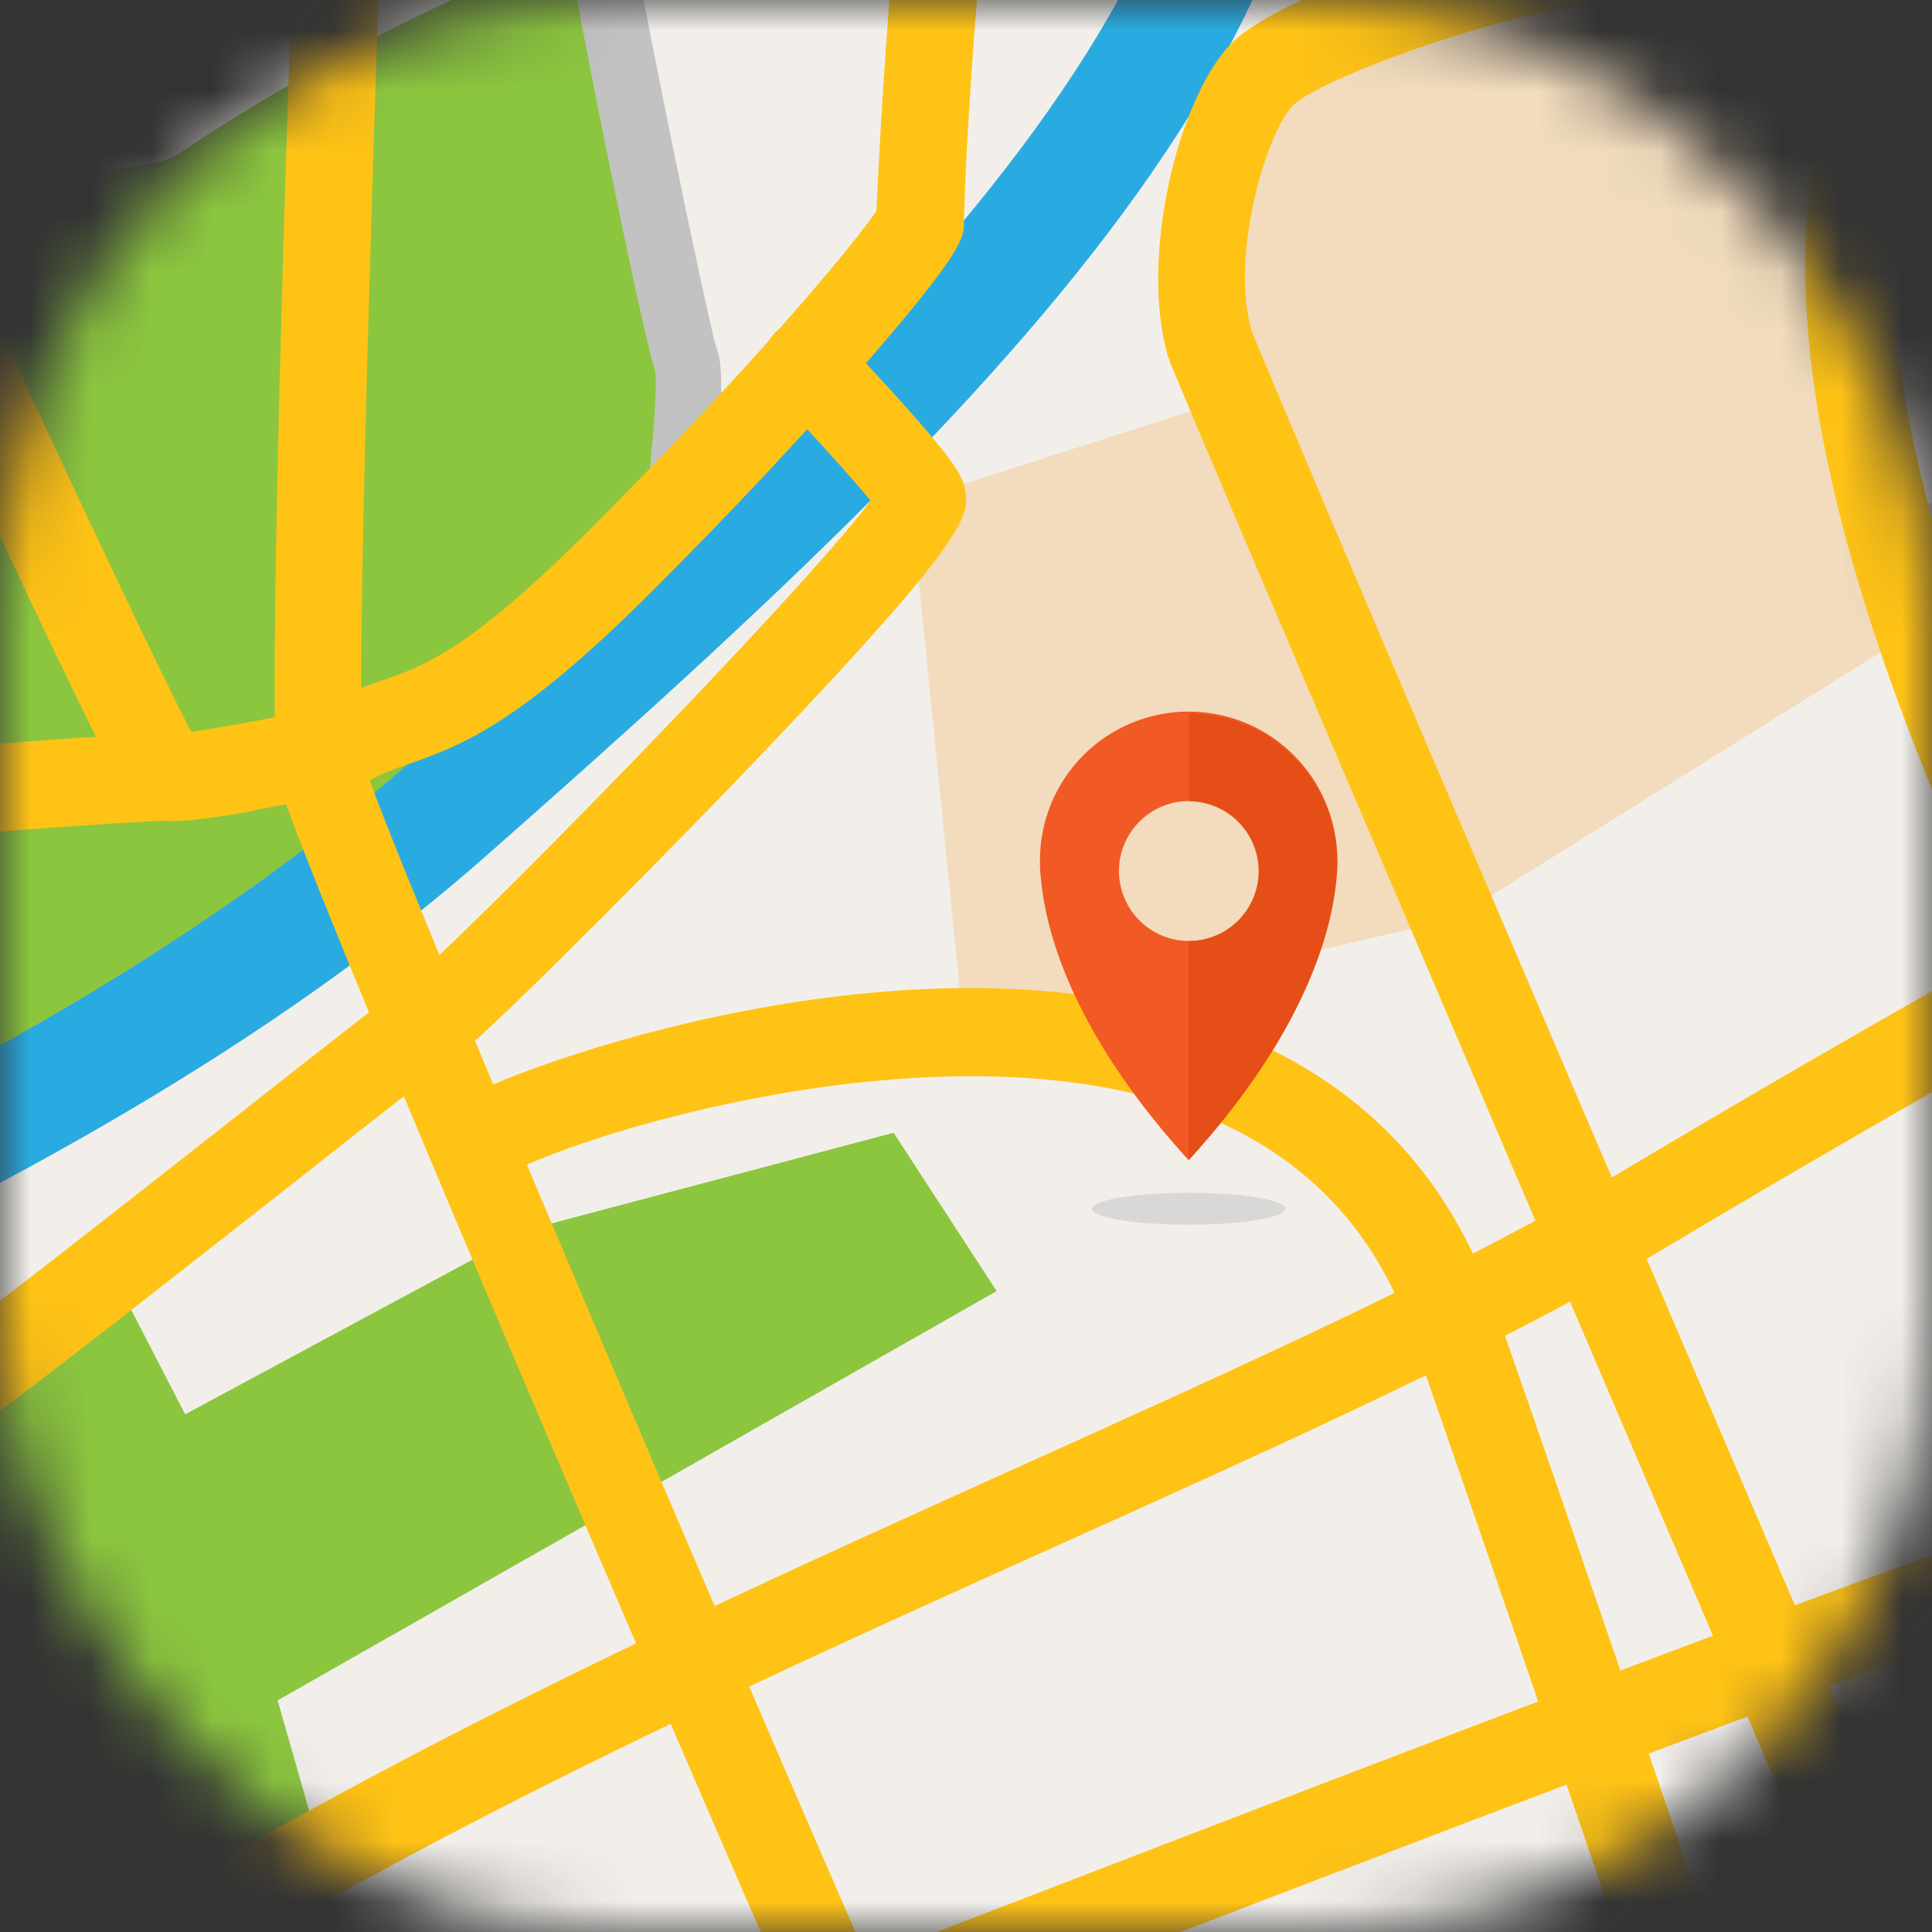 <svg width="32" height="32" viewBox="0 0 32 32" fill="none" xmlns="http://www.w3.org/2000/svg">
<rect x="0" y="0" width="32" height="32" fill="#333333" stroke="none"/>
<mask id="mask0_501_533" style="mask-type:alpha" maskUnits="userSpaceOnUse" x="0" y="0" width="32" height="32">
<rect width="32" height="32" rx="10" fill="#C4C4C4"/>
</mask>
<g mask="url(#mask0_501_533)">
<path d="M48.324 -20.388H-25.914V56.639H48.324V-20.388Z" fill="#F2EFEB"/>
<path d="M15.877 37.879C15.752 37.879 15.631 37.836 15.534 37.757C15.437 37.678 15.37 37.569 15.344 37.447C15.318 37.325 15.335 37.197 15.391 37.086C15.448 36.975 15.541 36.886 15.655 36.835L27.538 31.564C27.671 31.506 27.821 31.502 27.956 31.554C28.091 31.607 28.2 31.71 28.258 31.843C28.317 31.975 28.32 32.125 28.268 32.26C28.216 32.395 28.112 32.504 27.98 32.562L16.097 37.833C16.027 37.863 15.953 37.879 15.877 37.879Z" fill="#C2C2C2"/>
<path d="M15.084 8.298L15.967 17.097L24.072 15.225L31.785 10.408L30.626 4.67L32.027 -0.842C32.027 -0.842 23.556 -1.068 20.778 1.268C18.919 3.449 20.415 6.586 20.415 6.586L15.084 8.298Z" fill="#F2DCBD"/>
<path d="M48.427 8.849C47.611 9.334 34.561 16.061 34.25 16.482C34.25 16.482 38.696 24.145 38.705 24.158C38.714 24.171 29.103 27.066 29.103 27.066L35.063 40.63L49.501 35.452L48.427 8.849Z" fill="#F2DCBD"/>
<path d="M-10.71 41.428L-14.865 35.817L-12.749 33.776L-14.398 27.642L-2.182 24.227L1.9 21.166L3.067 23.425L8.752 20.365L14.801 18.762L16.508 21.384L4.598 28.164L5.181 30.205C5.181 30.205 -8.013 41.648 -10.71 41.428Z" fill="#8CC63F"/>
<path d="M-8.62 2.825C-8.62 3.116 -8.62 8.024 -8.571 8.316C-8.521 8.609 -5.51 15.07 -5.266 15.459C-5.023 15.848 -2.496 19.347 -2.496 19.347C-2.496 19.347 3.965 16.722 5.91 14.487C7.909 12.689 11.206 9.823 11.206 9.823C11.206 9.823 11.363 5.946 11.206 5.325C11.13 5.023 9.99 -1.062 9.99 -1.062C7.496 -0.123 5.117 1.1 2.902 2.582C1.682 3.26 -8.036 2.629 -8.62 2.825Z" fill="#8CC63F"/>
<path d="M-26.546 30.154L-27.43 28.36C-25.501 27.411 -22.522 26.386 -19.084 25.199C-11.032 22.424 0.001 18.623 6.755 12.658C11.622 8.371 15.326 4.843 17.584 1.513C19.861 -1.838 20.532 -4.75 19.765 -7.929C18.743 -12.129 18.545 -15.018 19.123 -17.293C19.814 -20.027 21.679 -21.984 24.821 -23.273L25.579 -21.422C20.784 -19.46 19.81 -16.172 21.693 -8.394C23.656 -0.326 17.286 6.046 8.062 14.167C1.02 20.385 -10.223 24.26 -18.433 27.09C-21.812 28.255 -24.731 29.26 -26.546 30.154Z" fill="#29ABE2"/>
<path d="M-25.082 6.041C-25.166 6.041 -25.249 6.021 -25.325 5.983C-25.4 5.946 -25.466 5.891 -25.517 5.824C-25.604 5.709 -25.642 5.564 -25.622 5.421C-25.602 5.278 -25.526 5.148 -25.411 5.061C-24.739 4.552 -10.883 -5.592 -10.093 -5.877C-9.93 -5.922 -9.76 -5.938 -9.591 -5.922C-8.653 -5.908 -5.803 -5.872 -3.517 -9.449C-0.805 -13.691 -0.972 -18.776 -0.972 -18.827C-0.978 -18.972 -0.927 -19.113 -0.829 -19.219C-0.731 -19.326 -0.595 -19.389 -0.45 -19.395C-0.305 -19.401 -0.164 -19.349 -0.058 -19.251C0.049 -19.153 0.112 -19.017 0.118 -18.872C0.127 -18.651 0.311 -13.4 -2.59 -8.861C-5.207 -4.774 -8.519 -4.808 -9.606 -4.832C-9.655 -4.832 -9.711 -4.832 -9.753 -4.832C-10.96 -4.143 -23.201 4.756 -24.753 5.93C-24.848 6.002 -24.963 6.04 -25.082 6.041Z" fill="#C2C2C2"/>
<path d="M11.255 8.843H11.189C11.118 8.835 11.049 8.812 10.987 8.777C10.924 8.742 10.869 8.695 10.825 8.638C10.781 8.582 10.748 8.517 10.729 8.448C10.71 8.379 10.704 8.307 10.713 8.236C10.813 7.4 10.895 6.36 10.846 6.126C10.631 5.494 9.492 -0.181 9.448 -0.672C9.412 -1.068 9.691 -1.869 10.553 -4.08C10.835 -4.807 11.098 -5.479 11.164 -5.715C11.364 -6.462 12.222 -12.622 12.222 -13.3C12.16 -13.591 12.296 -14.027 13.247 -16.381C13.512 -17.04 13.841 -17.86 13.877 -18.017C14.006 -18.663 15.068 -20.303 16.102 -21.455C16.15 -21.509 16.208 -21.552 16.273 -21.583C16.337 -21.613 16.407 -21.631 16.479 -21.635C16.55 -21.639 16.622 -21.628 16.69 -21.604C16.757 -21.58 16.819 -21.543 16.873 -21.495C16.98 -21.399 17.044 -21.264 17.052 -21.119C17.06 -20.975 17.011 -20.834 16.914 -20.726C15.887 -19.583 15.011 -18.125 14.946 -17.8C14.902 -17.577 14.711 -17.095 14.257 -15.964C13.923 -15.136 13.372 -13.765 13.305 -13.42C13.325 -13.165 13.276 -12.431 12.874 -9.559C12.638 -7.865 12.329 -5.848 12.218 -5.419C12.142 -5.134 11.922 -4.565 11.569 -3.663C11.193 -2.698 10.566 -1.09 10.535 -0.733C10.602 -0.141 11.731 5.357 11.871 5.775C11.912 5.875 12.053 6.221 11.794 8.387C11.773 8.515 11.707 8.631 11.608 8.714C11.509 8.798 11.384 8.844 11.255 8.843Z" fill="#C2C2C2"/>
<path d="M41.813 57.692C41.646 57.692 41.483 57.634 41.354 57.529C41.224 57.423 41.135 57.276 41.101 57.112C40.737 55.994 33.529 39.142 27.727 25.585C23.707 16.192 20.239 8.078 19.375 5.99C19.375 5.968 19.359 5.946 19.352 5.922C18.857 4.274 19.523 1.591 20.401 0.715C21.278 -0.161 24.746 -1.21 26.008 -1.326C27.749 -1.488 47.76 -1.778 48.611 -1.791H48.622C48.814 -1.791 48.999 -1.715 49.136 -1.578C49.272 -1.442 49.349 -1.257 49.349 -1.064C49.349 -0.871 49.272 -0.686 49.136 -0.55C48.999 -0.414 48.814 -0.337 48.622 -0.337C48.414 -0.337 27.818 -0.035 26.133 0.121C24.795 0.244 21.858 1.304 21.418 1.744C20.979 2.184 20.372 4.221 20.728 5.474C21.606 7.607 25.059 15.677 29.054 25.012C41.886 54.989 42.54 56.625 42.54 56.965C42.54 57.157 42.464 57.342 42.327 57.479C42.191 57.615 42.006 57.692 41.813 57.692Z" fill="#FFC316"/>
<path d="M29.961 39.823C29.809 39.823 29.661 39.775 29.538 39.686C29.415 39.598 29.323 39.473 29.274 39.329C29.223 39.184 24.279 24.607 23.345 22.011C22.698 20.223 21.44 18.991 19.603 18.351C15.431 16.897 9.346 18.852 8.26 19.525C8.178 19.578 8.087 19.614 7.992 19.631C7.897 19.649 7.799 19.647 7.704 19.626C7.61 19.605 7.52 19.565 7.441 19.509C7.362 19.453 7.295 19.381 7.244 19.299C7.193 19.216 7.159 19.125 7.144 19.029C7.129 18.933 7.133 18.835 7.157 18.741C7.18 18.647 7.222 18.559 7.28 18.481C7.338 18.403 7.411 18.338 7.494 18.289C8.532 17.646 15.128 15.254 20.081 16.979C22.353 17.769 23.91 19.296 24.712 21.522C25.652 24.123 30.601 38.722 30.65 38.869C30.712 39.052 30.698 39.251 30.613 39.424C30.528 39.597 30.378 39.728 30.195 39.791C30.119 39.814 30.04 39.825 29.961 39.823Z" fill="#FFC316"/>
<path d="M13.999 34.087C13.859 34.089 13.722 34.05 13.604 33.976C13.486 33.902 13.391 33.795 13.332 33.669C12.868 32.668 4.929 14.296 4.608 12.911C4.275 11.471 5.462 -17.675 5.698 -21.519C5.704 -21.614 5.729 -21.707 5.771 -21.793C5.813 -21.879 5.872 -21.956 5.944 -22.019C6.015 -22.082 6.099 -22.13 6.189 -22.161C6.28 -22.192 6.375 -22.205 6.471 -22.199C6.566 -22.193 6.659 -22.168 6.745 -22.126C6.831 -22.084 6.908 -22.025 6.971 -21.953C7.034 -21.882 7.082 -21.798 7.113 -21.708C7.144 -21.617 7.157 -21.521 7.15 -21.426C6.84 -16.55 5.773 11.108 6.018 12.598C6.258 13.633 12.79 28.874 14.364 32.442L16.3 31.697C21.518 29.685 32.38 25.497 36.237 24.287C41.248 22.715 47.436 20.216 48.578 19.427C48.736 19.318 48.932 19.277 49.121 19.312C49.31 19.346 49.477 19.455 49.587 19.613C49.696 19.771 49.738 19.966 49.704 20.155C49.67 20.345 49.562 20.513 49.405 20.623C48.022 21.581 41.589 24.131 36.671 25.674C32.854 26.872 22.029 31.046 16.822 33.053C15.115 33.713 14.353 34.005 14.212 34.053C14.143 34.075 14.071 34.086 13.999 34.087Z" fill="#FFC316"/>
<path d="M44.258 11.235C44.164 11.236 44.073 11.212 43.991 11.167C43.91 11.122 43.841 11.056 43.792 10.977C43.065 9.799 42.12 8.433 41.776 8.107C41.191 8.067 38.663 8.516 36.798 8.847C33.974 9.349 32.214 9.647 31.589 9.574C31.518 9.566 31.448 9.543 31.385 9.508C31.322 9.473 31.267 9.426 31.222 9.37C31.177 9.313 31.144 9.249 31.124 9.179C31.104 9.11 31.098 9.038 31.107 8.966C31.115 8.894 31.137 8.825 31.172 8.762C31.207 8.699 31.254 8.644 31.311 8.599C31.367 8.554 31.432 8.521 31.501 8.501C31.57 8.481 31.643 8.475 31.715 8.483C32.225 8.543 34.655 8.12 36.607 7.766C41.071 6.973 41.926 6.88 42.327 7.149C42.925 7.547 44.31 9.734 44.719 10.394C44.771 10.476 44.799 10.571 44.802 10.668C44.804 10.765 44.781 10.862 44.734 10.947C44.687 11.032 44.618 11.103 44.534 11.152C44.45 11.202 44.355 11.228 44.258 11.228V11.235Z" fill="#C2C2C2"/>
<path d="M-25.927 32.219C-26.092 32.219 -26.253 32.163 -26.381 32.059C-26.532 31.938 -26.628 31.763 -26.649 31.571C-26.67 31.38 -26.614 31.188 -26.494 31.037C-25.215 29.387 -23.474 28.155 -21.492 27.499L-18.884 26.635C-15.652 25.572 -10.243 23.791 -9.449 23.475C-8.188 22.969 -6.75 22.366 -5.596 21.882C-4.869 21.573 -4.282 21.337 -3.934 21.192C-3.822 21.147 -3.701 21.13 -3.581 21.144C-3.461 21.157 -3.346 21.201 -3.247 21.27C-3.044 21.412 -2.837 21.562 -2.633 21.712C-2.227 22.02 -1.802 22.302 -1.361 22.558C-0.577 22.022 2.236 19.809 3.977 18.44C5.582 17.177 6.504 16.455 6.729 16.304C7.471 15.759 13.319 9.792 14.421 8.293C14.088 7.889 13.412 7.146 12.825 6.524C12.693 6.384 12.621 6.197 12.626 6.004C12.632 5.812 12.713 5.629 12.853 5.496C12.993 5.364 13.18 5.292 13.373 5.298C13.566 5.303 13.748 5.384 13.881 5.524C15.9 7.66 15.942 7.887 15.982 8.105C16.062 8.543 16.12 8.86 11.984 13.151C10.397 14.787 7.97 17.226 7.538 17.513C7.347 17.638 6.084 18.627 4.877 19.581C-0.383 23.718 -0.757 23.953 -1.048 24.027C-1.657 24.18 -2.299 23.74 -3.476 22.886L-3.749 22.688L-5.021 23.22C-6.181 23.707 -7.624 24.311 -8.896 24.823C-9.732 25.158 -14.958 26.877 -18.417 28.015C-19.565 28.398 -20.514 28.707 -21.019 28.878C-22.737 29.442 -24.245 30.511 -25.345 31.946C-25.415 32.033 -25.503 32.103 -25.604 32.15C-25.705 32.197 -25.815 32.221 -25.927 32.219Z" fill="#FFC316"/>
<path d="M-25.918 49.9C-26.052 49.9 -26.185 49.863 -26.3 49.792C-26.415 49.722 -26.508 49.62 -26.568 49.5C-26.655 49.328 -26.67 49.128 -26.61 48.945C-26.549 48.762 -26.419 48.611 -26.247 48.524C-23.927 47.355 -21.857 46.49 -19.86 45.656C-15.174 43.698 -10.748 41.85 -4.229 36.285C1.894 31.054 9.924 27.431 17.011 24.234C20.728 22.557 24.239 20.974 26.871 19.4C35.181 14.434 45.35 9.074 48.207 8.156C48.391 8.097 48.591 8.114 48.762 8.202C48.934 8.29 49.063 8.442 49.123 8.626C49.181 8.81 49.165 9.009 49.077 9.181C48.989 9.353 48.836 9.482 48.653 9.541C45.926 10.415 35.705 15.814 27.616 20.648C24.914 22.264 21.366 23.865 17.609 25.556C10.611 28.713 2.681 32.281 -3.293 37.386C-9.978 43.102 -14.505 44.992 -19.298 46.992C-21.272 47.817 -23.313 48.669 -25.59 49.824C-25.692 49.874 -25.804 49.9 -25.918 49.9Z" fill="#FFC316"/>
<path d="M31.651 9.578C31.518 9.576 31.39 9.526 31.291 9.437C31.192 9.348 31.129 9.225 31.114 9.093C31.099 8.96 31.134 8.827 31.21 8.718C31.287 8.609 31.401 8.532 31.531 8.502C32.156 8.358 34.952 6.78 36.822 5.354L36.947 5.257C38.812 3.838 41.366 1.895 41.37 -4.101C41.202 -7.046 41.322 -7.72 41.37 -7.973V-7.994C41.37 -8.118 41.457 -8.436 42.475 -11.084C42.514 -11.187 42.584 -11.275 42.675 -11.338C42.766 -11.4 42.873 -11.433 42.983 -11.433H44.899L48.189 -13.029C48.318 -13.084 48.463 -13.088 48.594 -13.039C48.725 -12.99 48.833 -12.892 48.894 -12.766C48.955 -12.64 48.965 -12.495 48.923 -12.362C48.88 -12.229 48.788 -12.117 48.665 -12.049L45.263 -10.397C45.189 -10.361 45.107 -10.342 45.025 -10.343H43.358C42.94 -9.252 42.524 -8.134 42.449 -7.898C42.446 -7.862 42.44 -7.826 42.433 -7.791C42.338 -7.257 42.346 -6.033 42.453 -4.156V-4.125C42.453 2.418 39.534 4.647 37.602 6.119L37.476 6.213C35.659 7.6 32.669 9.35 31.766 9.558C31.728 9.568 31.69 9.575 31.651 9.578Z" fill="#C2C2C2"/>
<path d="M2.883 13.602C2.519 13.602 2.305 13.502 2.14 13.255C1.594 12.429 -3.744 0.948 -3.986 -0.183C-4.156 -0.975 -6.423 -4.803 -6.863 -5.437C-7.524 -5.826 -11.279 -7.042 -12.023 -7.042C-12.372 -7.042 -13.929 -7.111 -16.085 -7.207C-19.616 -7.364 -24.953 -7.6 -25.9 -7.555C-26.092 -7.545 -26.281 -7.613 -26.424 -7.742C-26.566 -7.872 -26.652 -8.053 -26.661 -8.245C-26.671 -8.437 -26.604 -8.624 -26.476 -8.767C-26.348 -8.909 -26.169 -8.996 -25.978 -9.007C-24.955 -9.054 -20.002 -8.836 -16.021 -8.66C-14.046 -8.572 -12.341 -8.496 -12.023 -8.496C-11.188 -8.496 -6.323 -7.095 -5.769 -6.402C-5.481 -6.039 -2.822 -1.691 -2.564 -0.488C-2.339 0.486 2.121 10.116 3.167 12.12C3.641 12.057 4.512 11.895 5.277 11.733C5.61 11.546 5.96 11.392 6.324 11.273C7.038 11.023 7.778 10.761 9.768 8.772C12.481 6.057 14.179 4.003 14.517 3.492C14.604 1.44 15.513 -17.309 20.52 -21.657C20.666 -21.783 20.856 -21.846 21.048 -21.833C21.24 -21.819 21.419 -21.73 21.546 -21.584C21.672 -21.439 21.735 -21.249 21.721 -21.057C21.708 -20.864 21.618 -20.686 21.473 -20.559C17.262 -16.906 16.033 0.423 15.966 3.683C15.966 3.923 15.966 4.139 14.43 5.915C13.414 7.093 12.123 8.473 10.795 9.799C8.57 12.022 7.632 12.344 6.796 12.646C6.487 12.742 6.191 12.875 5.913 13.04C5.843 13.084 5.765 13.114 5.684 13.131C5.657 13.131 4.991 13.278 4.301 13.405C3.834 13.508 3.36 13.573 2.883 13.602Z" fill="#FFC316"/>
<path d="M38.709 24.881C38.586 24.881 38.465 24.85 38.357 24.791C38.249 24.731 38.158 24.646 38.093 24.541C33.838 17.784 28.987 8.503 30.048 2.669C30.93 -2.18 36.017 -8.711 38.973 -12.169L39.102 -12.322C39.398 -12.713 39.796 -14.988 40.059 -16.502C40.476 -18.865 40.752 -20.359 41.177 -20.955C41.233 -21.033 41.303 -21.099 41.384 -21.15C41.465 -21.2 41.555 -21.234 41.649 -21.25C41.743 -21.266 41.84 -21.263 41.933 -21.241C42.026 -21.22 42.114 -21.18 42.191 -21.125C42.269 -21.069 42.335 -20.999 42.386 -20.918C42.436 -20.837 42.47 -20.747 42.486 -20.652C42.502 -20.558 42.499 -20.462 42.477 -20.369C42.456 -20.276 42.416 -20.188 42.361 -20.11C42.104 -19.747 41.735 -17.64 41.492 -16.252C41.034 -13.634 40.727 -12 40.21 -11.39L40.078 -11.233C35.212 -5.535 32.08 -0.375 31.479 2.922C30.717 7.122 33.507 14.523 39.323 23.767C39.374 23.848 39.409 23.938 39.425 24.032C39.441 24.126 39.439 24.223 39.418 24.316C39.397 24.409 39.357 24.497 39.302 24.575C39.247 24.653 39.177 24.72 39.096 24.77C38.98 24.843 38.846 24.881 38.709 24.881Z" fill="#FFC316"/>
<path d="M-7.433 16.359C-7.797 16.359 -8.213 16.359 -8.684 16.335C-9.956 16.294 -11.995 16.154 -12.397 16.024C-12.542 15.977 -12.97 15.834 -14.932 13.702C-15.229 13.809 -15.623 13.958 -15.954 14.105C-16.526 14.36 -17.548 14.192 -20.134 13.596C-20.738 13.458 -21.308 13.325 -21.588 13.285C-22.123 13.209 -22.831 12.911 -23.653 12.558C-24.504 12.195 -25.561 11.755 -26.078 11.755C-26.27 11.755 -26.455 11.678 -26.592 11.542C-26.728 11.406 -26.805 11.221 -26.805 11.028C-26.805 10.835 -26.728 10.65 -26.592 10.514C-26.455 10.378 -26.27 10.301 -26.078 10.301C-25.269 10.301 -24.16 10.766 -23.09 11.21C-22.423 11.492 -21.732 11.782 -21.383 11.831C-21.034 11.88 -20.474 12.013 -19.803 12.164C-18.877 12.379 -16.961 12.818 -16.501 12.747C-15.825 12.449 -14.974 12.166 -14.938 12.153C-14.804 12.108 -14.66 12.104 -14.524 12.14C-14.387 12.175 -14.264 12.25 -14.169 12.355C-13.313 13.298 -12.23 14.405 -11.901 14.634C-11.067 14.789 -6.448 15.041 -5.568 14.763C-5.417 14.555 -5.277 14.338 -5.15 14.114C-4.774 13.487 -4.423 12.896 -3.827 12.727C-3.231 12.558 1.934 12.131 3.125 12.131C3.318 12.131 3.503 12.208 3.639 12.344C3.775 12.481 3.852 12.665 3.852 12.858C3.852 13.051 3.775 13.236 3.639 13.372C3.503 13.509 3.318 13.585 3.125 13.585C1.929 13.585 -2.729 13.987 -3.395 14.118C-3.589 14.348 -3.759 14.597 -3.902 14.861C-4.087 15.192 -4.3 15.506 -4.54 15.799C-4.756 16.048 -5.025 16.359 -7.433 16.359Z" fill="#FFC316"/>
<path d="M22.15 14.249C22.15 13.596 21.891 12.969 21.429 12.507C20.967 12.045 20.341 11.786 19.687 11.786C19.034 11.786 18.408 12.045 17.946 12.507C17.484 12.969 17.225 13.596 17.225 14.249V14.276C17.224 14.375 17.23 14.474 17.243 14.572C17.348 15.677 17.948 17.308 19.687 19.216C21.427 17.308 22.027 15.677 22.134 14.572C22.145 14.474 22.151 14.375 22.152 14.276V14.242L22.15 14.249ZM19.693 15.586C19.463 15.586 19.239 15.518 19.049 15.391C18.858 15.264 18.709 15.082 18.622 14.871C18.534 14.659 18.511 14.426 18.555 14.201C18.6 13.976 18.711 13.769 18.873 13.607C19.035 13.445 19.242 13.334 19.467 13.29C19.692 13.245 19.925 13.268 20.137 13.355C20.349 13.443 20.53 13.592 20.657 13.783C20.784 13.973 20.852 14.197 20.852 14.427C20.852 14.734 20.73 15.029 20.513 15.247C20.295 15.464 20 15.586 19.693 15.586Z" fill="#F15A24"/>
<path opacity="0.7" d="M20.846 14.427C20.846 14.734 20.724 15.029 20.506 15.247C20.289 15.464 19.994 15.586 19.686 15.586V19.221C21.426 17.313 22.026 15.683 22.133 14.578C22.145 14.479 22.151 14.38 22.151 14.281V14.247C22.142 13.601 21.879 12.984 21.42 12.53C20.96 12.075 20.34 11.82 19.694 11.819V13.273C19.999 13.275 20.291 13.397 20.507 13.613C20.723 13.829 20.845 14.121 20.846 14.427Z" fill="#E04911"/>
<path opacity="0.5" d="M21.288 20.021C21.288 20.167 20.572 20.285 19.686 20.285C18.801 20.285 18.087 20.167 18.087 20.021C18.087 19.876 18.803 19.756 19.686 19.756C20.57 19.756 21.288 19.874 21.288 20.021Z" fill="#C2C2C2"/>
</g>
</svg>
